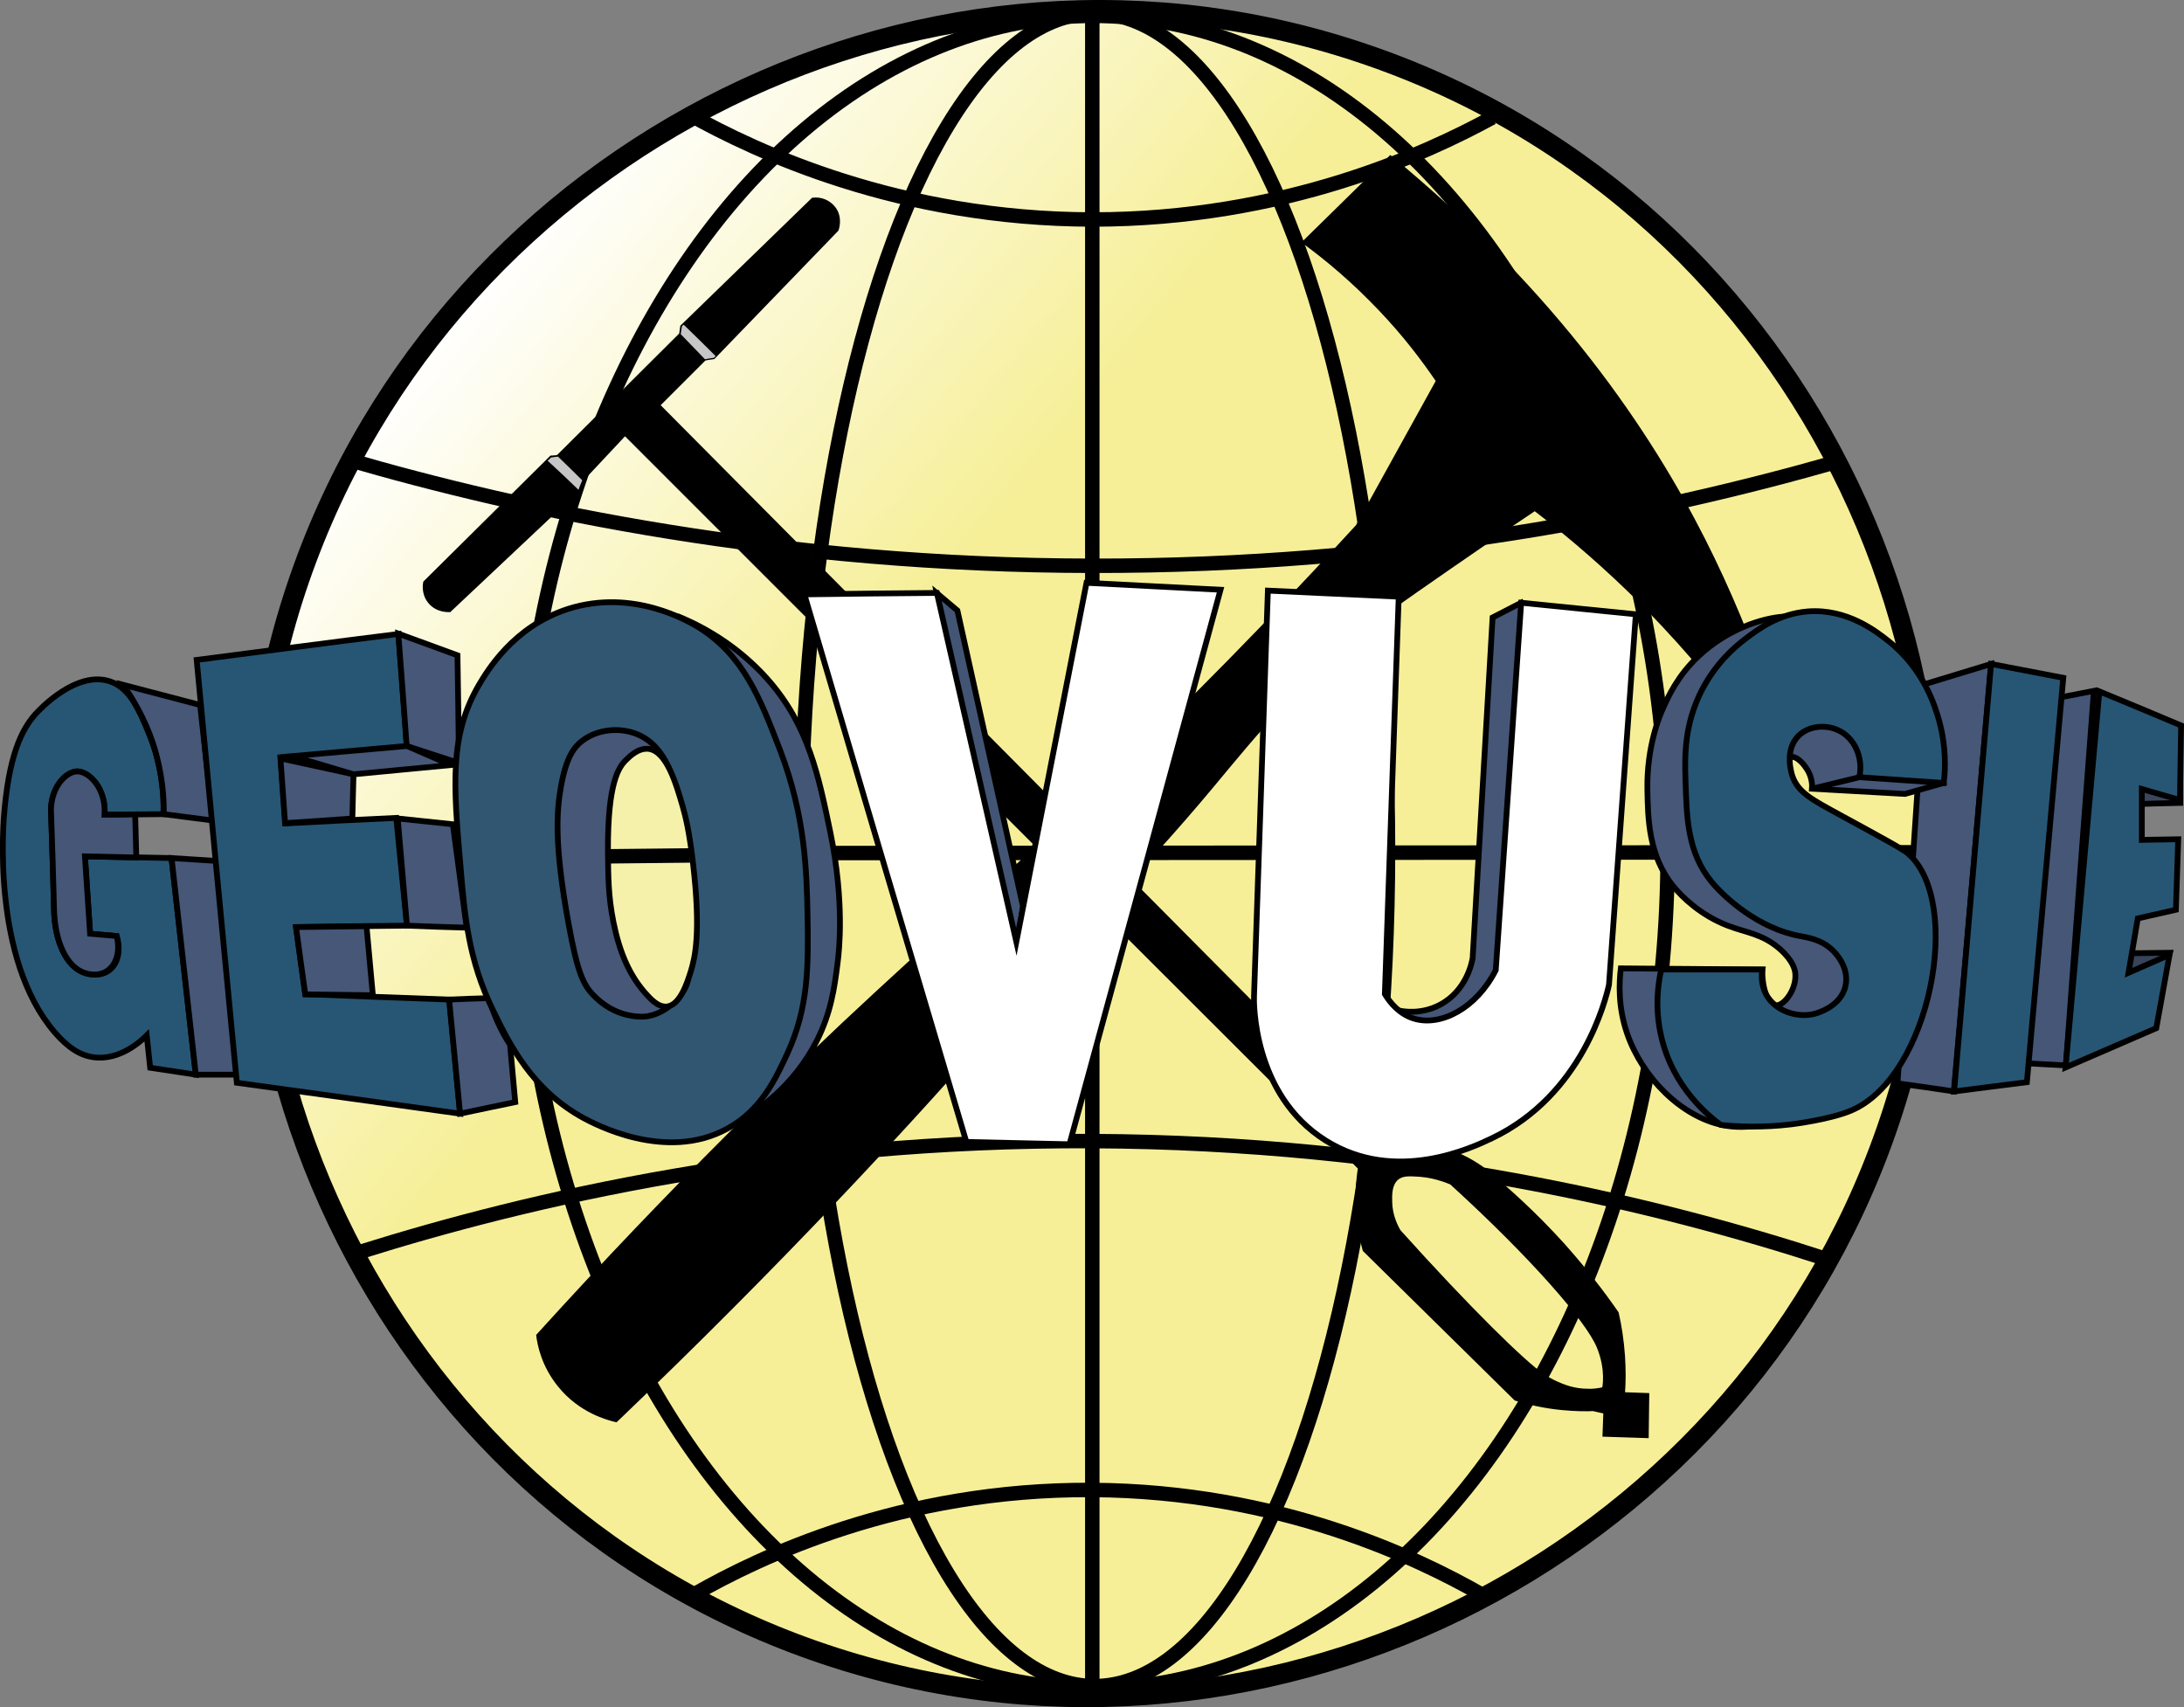 <?xml version="1.0" encoding="utf-8"?>
<!-- Generator: Adobe Illustrator 27.7.0, SVG Export Plug-In . SVG Version: 6.00 Build 0)  -->
<svg version="1.1" id="Laag_1" xmlns="http://www.w3.org/2000/svg" xmlns:xlink="http://www.w3.org/1999/xlink" x="0px" y="0px"
	 width="756.2px" height="591.1px" viewBox="0 0 756.2 591.1" style="enable-background:new 0 0 756.2 591.1;" xml:space="preserve"
	>
<rect x="0" y="0" width="756.2" height="591.1" fill="#808080" stroke="none"/>
<style type="text/css">
	.st0{fill:url(#SVGID_1_);stroke:#000000;stroke-width:7;stroke-miterlimit:10;}
	.st1{fill:none;stroke:#000000;stroke-width:5;stroke-miterlimit:10;}
	.st2{stroke:#000000;stroke-width:0.5;stroke-miterlimit:10;}
	.st3{fill:#C6C6C6;}
	.st4{fill:#275674;stroke:#000000;stroke-width:2;stroke-miterlimit:10;}
	.st5{fill:#455677;stroke:#000000;stroke-width:2;stroke-miterlimit:10;}
	.st6{fill:#465778;stroke:#000000;stroke-width:2;stroke-miterlimit:10;}
	.st7{fill:#445676;stroke:#000000;stroke-width:2;stroke-miterlimit:10;}
	.st8{fill:#315672;stroke:#000000;stroke-width:2;stroke-miterlimit:10;}
	.st9{fill:#F5F1AB;stroke:#000000;stroke-width:2;stroke-miterlimit:10;}
	.st10{fill:#435574;stroke:#000000;stroke-width:2;stroke-miterlimit:10;}
	.st11{fill:#FFFFFF;stroke:#000000;stroke-width:2;stroke-miterlimit:10;}
	.st12{fill:#275675;stroke:#000000;stroke-width:2;stroke-miterlimit:10;}
	.st13{fill:none;stroke:#000000;stroke-width:2;stroke-miterlimit:10;}
	.st14{fill:#3B465D;stroke:#000000;stroke-width:2;stroke-miterlimit:10;}
	.st15{fill:#37445A;stroke:#000000;stroke-width:2;stroke-miterlimit:10;}
</style>
<linearGradient id="SVGID_1_" gradientUnits="userSpaceOnUse" x1="-80.787" y1="235.494" x2="487.478" y2="235.494" gradientTransform="matrix(0.783 0.658 -0.653 0.785 372.977 -23.273)">
	<stop  offset="0" style="stop-color:#FFFFFF"/>
	<stop  offset="0.328" style="stop-color:#F6EF98"/>
</linearGradient>
<path class="st0" d="M282.1,571.6C131.1,518.8,51.8,350.4,103.7,200.4c52-150.3,219.1-233.7,370.6-181.1
	c151.8,52.6,231.4,221.8,178.8,372.2C600.7,541.6,433.5,624.5,282.1,571.6z"/>
<ellipse class="st1" cx="378.6" cy="295.1" rx="198.8" ry="289.6"/>
<ellipse class="st1" cx="379" cy="294.2" rx="101.6" ry="289.6"/>
<line class="st1" x1="378.2" y1="6.3" x2="378.2" y2="584.7"/>
<path class="st1" d="M124.6,433.5c58.9-18.5,146.4-38.9,253.6-38.4c107.8,0.5,195.5,21.7,254.3,40.9"/>
<path class="st1" d="M241.1,551.6c21.5-12.2,70.5-36.1,137.1-35.7c65,0.4,112.8,23.7,134.3,35.9"/>
<path class="st1" d="M119,158.7c62.6,18.3,151.6,37.1,259.2,37.2c106.7,0.2,195.1-18.1,257.4-35.9"/>
<path class="st1" d="M239,39.8c22.5,12.5,72.1,36.1,139.3,36.2C444.8,76,494.2,53,516.7,40.7"/>
<line class="st1" x1="84.6" y1="295.5" x2="669.4" y2="295.1"/>
<path class="st2" d="M146.8,201.5c-0.1,0.5-0.8,4,1.6,7c2.7,3.5,7.1,3.2,7.4,3.2c14.9-14,29.8-28.1,44.7-42.1
	c0.4-1.1,0.8-2.1,1.2-3.2c4.9-5.2,9.8-10.5,14.7-15.7c1.2,1.2,25.2,25.2,50.4,50.4c59.5,59.5,144,143.9,203.6,203.4
	c-0.5,3.4-0.9,7.4-0.8,12c0.2,6.6,1.3,12.2,2.5,16.5c17.5,17.2,35,34.5,52.5,51.7c4.5,1.4,10,2.7,16.4,3.3c4.3,0.4,8.2,0.5,11.7,0.3
	c0.7-2.6,1.5-5.1,2.2-7.7c-1.4,0.3-3.2,0.6-5.2,0.5c-2.4,0-4.4-0.4-5.9-0.8c0,0-4.8-1.2-9.5-4.4c-6.6-4.5-25.6-23.1-49.6-49.8
	c-1.4-2.4-2.8-5.8-2.9-9.8c-0.1-2.6-0.1-6.1,2.1-8c1.8-1.5,4-1.3,7.6-1.1c2.5,0.2,6.3,0.8,10.8,2.7c28.4,25.9,47.1,47.6,50.8,56.5
	c3.3,7.9,1.9,14.2,1.9,14.2c-0.8,3.5-2.4,6.1-3.6,7.7c1.3,0.3,2.6,0.6,4,0.9c-0.1,2.7-0.2,5.3-0.3,8c5.2,0.2,10.4,0.3,15.5,0.5
	c0.1-5,0.1-10.1,0.2-15.1c-2.8-0.1-5.6-0.2-8.4-0.3c0.3-3.8,0.3-8.1,0-12.8c-0.4-5.7-1.2-10.7-2.2-15c-5.1-7.4-11.4-15.5-18.8-23.8
	c-9.8-10.8-19.5-19.6-28.2-26.6c-3.3-2.3-9.3-6-17.6-7.4c-5.1-0.9-9.6-0.6-12.8-0.2C398,311.1,313.2,225.7,228.4,140.3
	c5.2-5.2,10.5-10.5,15.7-15.7c1-0.2,2.1-0.4,3.1-0.5c14.3-14.8,28.6-29.6,42.9-44.4c0.1-0.3,1.5-4.2-0.9-7.6
	c-1.8-2.5-4.8-3.8-7.9-3.4c-15.2,14.7-30.3,29.5-45.5,44.2c-0.1,0.9-0.3,1.8-0.4,2.7c-14.1,14.1-28.3,28.1-42.4,42.2
	c-0.8,0.1-1.6,0.2-2.3,0.2C176.1,172.5,161.4,187,146.8,201.5z"/>
<path class="st3" d="M236.7,112.4c-0.2,0.2-0.4,0.4-0.6,0.6c-0.1,0.9-0.3,1.8-0.4,2.7c2.8,2.9,5.6,5.8,8.4,8.7
	c1-0.2,2.1-0.4,3.1-0.5c0.2-0.2,0.4-0.4,0.6-0.6C244.1,119.6,240.4,116,236.7,112.4z"/>
<path class="st3" d="M200.3,169.6c0.4-1.1,0.8-2.2,1.3-3.3c-2.8-2.8-5.6-5.5-8.4-8.2c-0.8,0.1-1.6,0.2-2.4,0.3
	c-0.4,0.4-0.8,0.8-1.2,1.1C193.2,162.8,196.8,166.2,200.3,169.6z"/>
<path class="st2" d="M185.9,462.3c0.4,3.3,1.8,10.6,7.5,17.6c7.3,9.1,17,11.6,20,12.3c57.2-54.7,99-100.1,127.2-132.1
	c26.1-29.7,54.2-57.5,79.5-87.9c13.4-16.1,34-41.6,58.1-58.7c2.5-1.8,17.7-12.5,36.8-25.6c6.9-4.8,12.6-8.7,16.4-11.2
	c8.1,6.2,19.7,15.6,32.7,28.2c33.4,32.5,47.3,58.6,51.2,56.6c4.4-2.3-7-38.9-25.1-74.7c-18.4-36.3-50.3-84.7-108.8-132.8
	C471.3,64,461.1,74,451,83.9c8.1,5.9,17.3,13.6,26.7,23.5c8.2,8.6,14.6,17,19.7,24.5c-9.2,16.7-18.5,33.4-27.7,50.1
	c-17.8,19.4-45.4,48.8-81.1,83.2c-35.7,34.4-55.7,51-85.3,78.4C274.5,370.2,233.5,409.8,185.9,462.3z"/>
<path class="st4" d="M36.2,282.1c6.8-0.1,13.6-0.1,20.4-0.2c0.2-6.4-0.4-16.6-5-27.8c-3.4-8.3-6.6-15.9-13.6-18.2
	c-11.6-3.8-24.3,9.8-25.4,11c-4.1,4.5-9,12.1-11,33C1.1,284.7-3,332,19,357.5c4.6,5.3,8.8,8,13.6,8.6c9,1.1,16.3-5.7,18.2-7.6
	c0.4,3.7,0.8,7.5,1.2,11.2c5.3,0.8,10.5,1.6,15.8,2.4c-2.8-25-5.6-50-8.4-75c-10-0.2-20-0.4-30-0.6c0.6,8.9,1.2,17.9,1.8,26.8
	c3.1,0.3,6.1,0.5,9.2,0.8c1.5,4.8,0.5,9.5-2.5,11.8c-3.3,2.6-7.8,1.2-8.5,1c-6.4-2.1-10.6-11-10.7-22.4c-0.3-10.9-0.6-21.7-1-32.6
	c-0.6-8.5,4.7-14.6,8.9-14.8C30.9,267,36.8,273.2,36.2,282.1z"/>
<path class="st5" d="M46.8,282c0.1,5,0.3,9.9,0.4,14.9c-5.9-0.1-11.9-0.3-17.8-0.4c0.6,8.9,1.2,17.9,1.8,26.8
	c3.1,0.3,6.1,0.5,9.2,0.8c1.3,5.1,0,9.8-3.2,12c-3.1,2.2-7,1.1-7.8,0.8c-6.4-2-10.5-11-10.7-22.4c-0.3-10.9-0.6-21.7-1-32.6
	c-0.6-8.5,4.7-14.6,8.9-14.8c4.3-0.1,10.2,6,9.6,15C39.7,282.1,43.3,282.1,46.8,282z"/>
<path class="st6" d="M42.6,237.1c8.9,2.3,17.8,4.7,26.7,7c1.5,13.3,2.9,26.7,4.4,40c-5.7-0.7-11.3-1.5-17-2.2
	c0.1-5.8-0.5-14.5-3.7-24.4C50,248.5,45.8,241.7,42.6,237.1z"/>
<path class="st6" d="M59.4,297.1c5.2,0.3,10.4,0.7,15.6,1c2.3,24.7,4.7,49.3,7,74c-4.7,0-9.5,0-14.2,0
	C65,347.1,62.2,322.1,59.4,297.1z"/>
<path class="st4" d="M68.1,228.5c4.6,48.8,9.2,97.6,13.9,146.4c25.8,3.6,51.6,7.1,77.3,10.7c-1.2-13.2-2.5-26.3-3.7-39.5
	c-16.6-0.6-33.2-1.2-49.9-1.9c-1.1-7.7-2.1-15.5-3.2-23.2c12.8-0.2,25.6-0.4,38.4-0.5c-1.2-12.4-2.5-24.9-3.7-37.3
	c-12.8,0.6-25.6,1.2-38.4,1.9c-0.5-7.5-1.1-14.9-1.6-22.4c14.6-1.4,29.2-2.8,43.7-4.3c-1-13-2-26-2.9-38.9
	C114.7,222.4,91.4,225.5,68.1,228.5z"/>
<path class="st6" d="M137.9,219.4c6.8,2.5,13.7,5,20.5,7.5c0.2,12.4,0.4,24.9,0.5,37.3c-6-2-12.1-3.9-18.1-5.9
	C139.9,245.4,138.9,232.4,137.9,219.4z"/>
<path class="st6" d="M122,283.4c0.1-5.1,0.3-10.2,0.4-15.3c-8.4-1.8-16.8-3.7-25.3-5.5c0.5,7.5,1.1,14.9,1.6,22.4
	C106.5,284.5,114.3,284,122,283.4z"/>
<path class="st6" d="M122.4,268.1c11.2-1.1,22.4-2.1,33.7-3.2c-5.1-2.2-10.1-4.4-15.2-6.6c-13.2,1.2-26.5,2.3-39.7,3.5
	C108.2,263.9,115.3,266,122.4,268.1z"/>
<path class="st6" d="M137.7,283.4c6.4,0.7,12.7,1.3,19.1,2c1.6,11.9,3.2,23.9,4.8,35.8c-6.9-0.2-13.8-0.4-20.7-0.7
	C139.8,308.1,138.8,295.7,137.7,283.4z"/>
<path class="st6" d="M102.5,321c8.1-0.1,16.3-0.2,24.4-0.3c0.7,8,1.5,15.9,2.2,23.9c-7.8-0.1-15.6-0.2-23.4-0.3
	C104.6,336.5,103.5,328.7,102.5,321z"/>
<path class="st6" d="M155.5,346.1c4.7-0.2,9.3-0.4,14-0.5c0.5,2.2,1.3,4.8,2.5,7.6c1.5,3.4,3.1,6.3,4.6,8.5
	c0.6,6.6,1.2,13.3,1.8,19.9c-6.4,1.3-12.8,2.7-19.1,4C158,372.4,156.8,359.2,155.5,346.1z"/>
<path class="st7" d="M234.5,213.3c7.9,3.2,20.3,9.6,31.2,21.8c14.3,16.1,17.8,33.8,21.9,53.6c4.8,23.7,3,40.3,2.4,44.8
	c-1.1,8.7-2.3,17.2-7.2,26.9c-8.1,15.9-20.9,24.5-27.8,28.3"/>
<path class="st8" d="M170.7,349.8c-8.5-17.5-9.8-32.3-11.3-50.4c-2.4-27.6-3.8-44.7,6.4-62.2c2.8-4.7,11.9-20.3,31-26.4
	c22.5-7.1,41.7,4.4,44.9,6.3c15.8,9.8,21.5,24.7,28.5,42.9c8.6,22.6,9.1,41.5,9.4,56.8c0.3,17.8,0.4,31.9-7,48
	c-4,8.6-9,19.6-20.8,26c-21.3,11.7-46.2-1.8-49.6-3.6C184.1,377.4,176.3,361.3,170.7,349.8z"/>
<path class="st6" d="M220.8,254.3c-5.9-2.5-13.7-2-19.2,2.2c-2.9,2.2-5.6,5.8-7.4,16c-1.5,8.5-2.3,20.1,2.6,47
	c3.1,17.1,5.1,21.6,9,25.4c0.1,0.1,0.4,0.4,0.7,0.7c8.3,7.8,17.5,6.3,17.5,6.3c7.7-1.2,12-7.8,12.6-8.7c2.8-4.4,2.1-7.3,0.8-27.3
	c-0.7-11.1-1.7-22.2-2.3-33.4c-0.1-2.9-0.2-4.4-0.6-6.7C233.7,271.6,231.2,258.7,220.8,254.3z"/>
<path class="st9" d="M224.6,259.3c-3.5-0.4-6.5,2.5-7.8,3.8c-2.5,2.4-6.4,7.7-6.3,31.4c0.1,9.3,0.1,15.8,1.9,24.8
	c2.1,10.4,5.6,18.8,11.8,25.4c2.2,2.4,4.4,4.1,6.8,3.8c4.5-0.6,6.9-8.1,8.2-12.2c1.5-4.9,3.5-13.5,0.8-37c-1.3-11.3-2.6-16.5-3.6-20
	C234.1,271.3,230.8,260.1,224.6,259.3z"/>
<line class="st1" x1="210.5" y1="296.5" x2="238.9" y2="296.2"/>
<path class="st10" d="M324.3,205.3c2.4,2,4.8,4.1,7.2,6.1c7.6,34.1,15.1,68.3,22.7,102.4c-1.4,10-2.8,19.9-4.3,29.9
	C341.4,297.5,332.9,251.4,324.3,205.3z"/>
<path class="st11" d="M278.5,205.8c15.3-0.2,30.6-0.4,45.9-0.5c9.2,40.3,18.3,80.5,27.5,120.8c8.1-41.4,16.2-82.8,24.3-124.3
	c15.5,0.8,30.9,1.6,46.4,2.4c-17.4,64-34.8,128-52.3,192c-11.9-0.3-23.8-0.5-35.7-0.8C315.8,332.2,297.1,269,278.5,205.8z"/>
<path class="st5" d="M526.7,208.7c-3.3,1.7-6.6,3.4-9.9,5.1c-2.3,39.3-4.6,78.6-6.9,117.9c-0.2,1.2-2,11.4-11.5,16.3
	c-6.2,3.2-12.1,2.3-14.1,1.9c1.9,10.4,5.8,13.9,8.8,15.2c12.5,5.5,34-17.4,42.1-29.3C565.2,292,534.1,224.1,526.7,208.7z"/>
<path class="st11" d="M439,204.5c15.1,0.7,30.2,1.4,45.3,2.1c-1.6,45.9-3.2,91.7-4.8,137.6c1.8,3,5.1,7,10.1,8.5
	c9.3,2.8,21.6-3.6,28.3-16.8c2.9-42.4,5.9-84.8,8.8-127.2c13.2,1.3,26.5,2.7,39.7,4c-3.1,42.8-6.2,85.5-9.3,128.3
	c-1.1,4.9-9.1,38.1-40.5,53.1c-6.7,3.2-33.4,16-57.6,0.8c-25.5-16-24.9-48.6-24.8-50.1C435.8,298,437.4,251.2,439,204.5z"/>
<path class="st6" d="M689.4,229.9c-7.7,2.3-15.3,4.7-23,7c-3.1,46.1-6.2,92.2-9.4,138.2c6.5,0.9,13,1.8,19.5,2.8
	C680.9,328.6,685.1,279.3,689.4,229.9z"/>
<path class="st6" d="M617.6,213.5c-7.5,0.5-19.6,4.4-29.4,13.6c-7.3,6.8-10.6,14.1-12.4,18.2c-1,2.1-5.7,13.1-5.4,28.2
	c0.2,9.7,0.3,22.7,9,33.4c3.1,3.8,9.5,10,18.8,13.6c6.5,2.5,12.1,2.8,18.2,8.2c4.6,4.1,5.1,7.3,5.2,8.2c0.6,5.5-3.9,11.6-6.9,11.2
	c-2.5-0.4-4.6-5.5-4.5-12.4c-16.3-0.1-32.7-0.3-49-0.4c-0.6,5-1,13.3,2.2,22.6c5.3,15.3,18.8,28.8,33.2,31.7
	c34.3,6.8,71.1-46.7,65.8-74.3c-1.2-6.4-3.8-10.7-3.8-10.7c-5.7-9.6-13.8-9.9-30.8-22.4c-8.4-6.2-11.9-10.1-11.6-14.3
	c0.1-2.3,1.4-5.4,3.5-5.8c2.7-0.6,5.3,3.1,6.3,4.8c1.4,2.5,1.5,4.9,1.4,6.2c10.7,0.6,21.5,1.2,32.2,1.8c4.5-1.3,8.9-2.5,13.4-3.8
	C664.9,234.8,639.1,212,617.6,213.5z"/>
<path class="st12" d="M575.2,335.7c-1.1,4.9-2.3,13.3,0,23.2c4.1,17.8,16.7,27.7,20.6,30.6c5.9,0.6,14.4,1,24.4-0.2
	c0.8-0.1,13.6-1.7,20.8-4.8c27.3-11.6,39-72.2,19.6-89c-1.6-1.4-9.1-5.5-24-13.6c-8.9-4.9-14-7.4-16-13.2c-0.2-0.7-3-8.9,2.2-14
	c3.7-3.6,9.7-3.8,13.8-1.8c5.5,2.6,8.6,9.3,7.2,16.2c9.7,0.7,19.5,1.3,29.2,2c0.6-4.7,0.9-12.5-1.6-21.6
	c-1.3-4.6-5.1-17.7-17.6-27.6c-4.2-3.3-14.2-11.2-27.8-10.2c-10.1,0.8-17.2,6.1-21.8,9.6c-3.7,2.8-10.1,8.4-14.8,17.4
	c-6.2,11.9-6.1,22.8-5.8,31.6c0.4,12.9,0.7,24.9,9,35c4.7,5.7,16.4,16.2,30.6,18.8c2.5,0.5,7.3,1.1,11.2,4.8c1,0.9,6,6,4.6,12.4
	c-1.6,7.6-10.6,9.7-11,9.8c-6.1,1.4-13.6-1.2-16.6-7c-1.7-3.4-1.5-6.8-1.2-8.4C598.5,335.7,586.9,335.7,575.2,335.7z"/>
<line class="st13" x1="627.4" y1="273.1" x2="643.8" y2="269.1"/>
<path class="st14" d="M737.3,278.5c5.9-0.2,11.8-0.4,17.6-0.5c-0.1-4-0.2-8-0.3-12c-7.2-4.6-15.4-2.6-18,2
	C734.1,272.4,737.1,278,737.3,278.5z"/>
<path class="st15" d="M734,330.1c5.8-0.1,11.5-0.1,17.3-0.2c-0.5,1.9-1.9,5.7-5.4,8.7c-2.8,2.4-8.9,6-12,3.5
	C731.5,340.2,731.3,335.1,734,330.1z"/>
<path class="st5" d="M725,239.2c-6.3,1.2-12.7,2.5-19,3.7c-3.7,41.6-7.4,83.3-11.1,124.9c6.8,0.4,13.6,0.7,20.4,1.1
	C718.5,325.7,721.7,282.4,725,239.2z"/>
<path class="st4" d="M689.4,229.9c8.3,1.6,16.7,3.2,25,4.8c-4.2,46.7-8.4,93.3-12.6,140c-8.4,1.1-16.8,2.1-25.2,3.2
	C680.9,328.6,685.1,279.3,689.4,229.9z"/>
<path class="st4" d="M726.9,239.4c9.4,3.9,18.9,7.8,28.3,11.8c-0.1,8.6-0.3,17.2-0.4,25.8c-4.4-1.3-8.8-2.5-13.2-3.8
	c0,5.9,0,11.7,0,17.6c4.2-0.1,8.4-0.1,12.6-0.2c-0.3,8.1-0.5,16.3-0.8,24.4c-4.4,1-8.8,2-13.2,3c-1.1,6.3-2.1,12.5-3.2,18.8
	c4.7-2.1,9.5-4.1,14.2-6.2c-1.5,8.5-3.1,16.9-4.6,25.4c-10.5,4.5-20.9,9.1-31.4,13.6C719.1,326.2,723,282.8,726.9,239.4z"/>
</svg>
